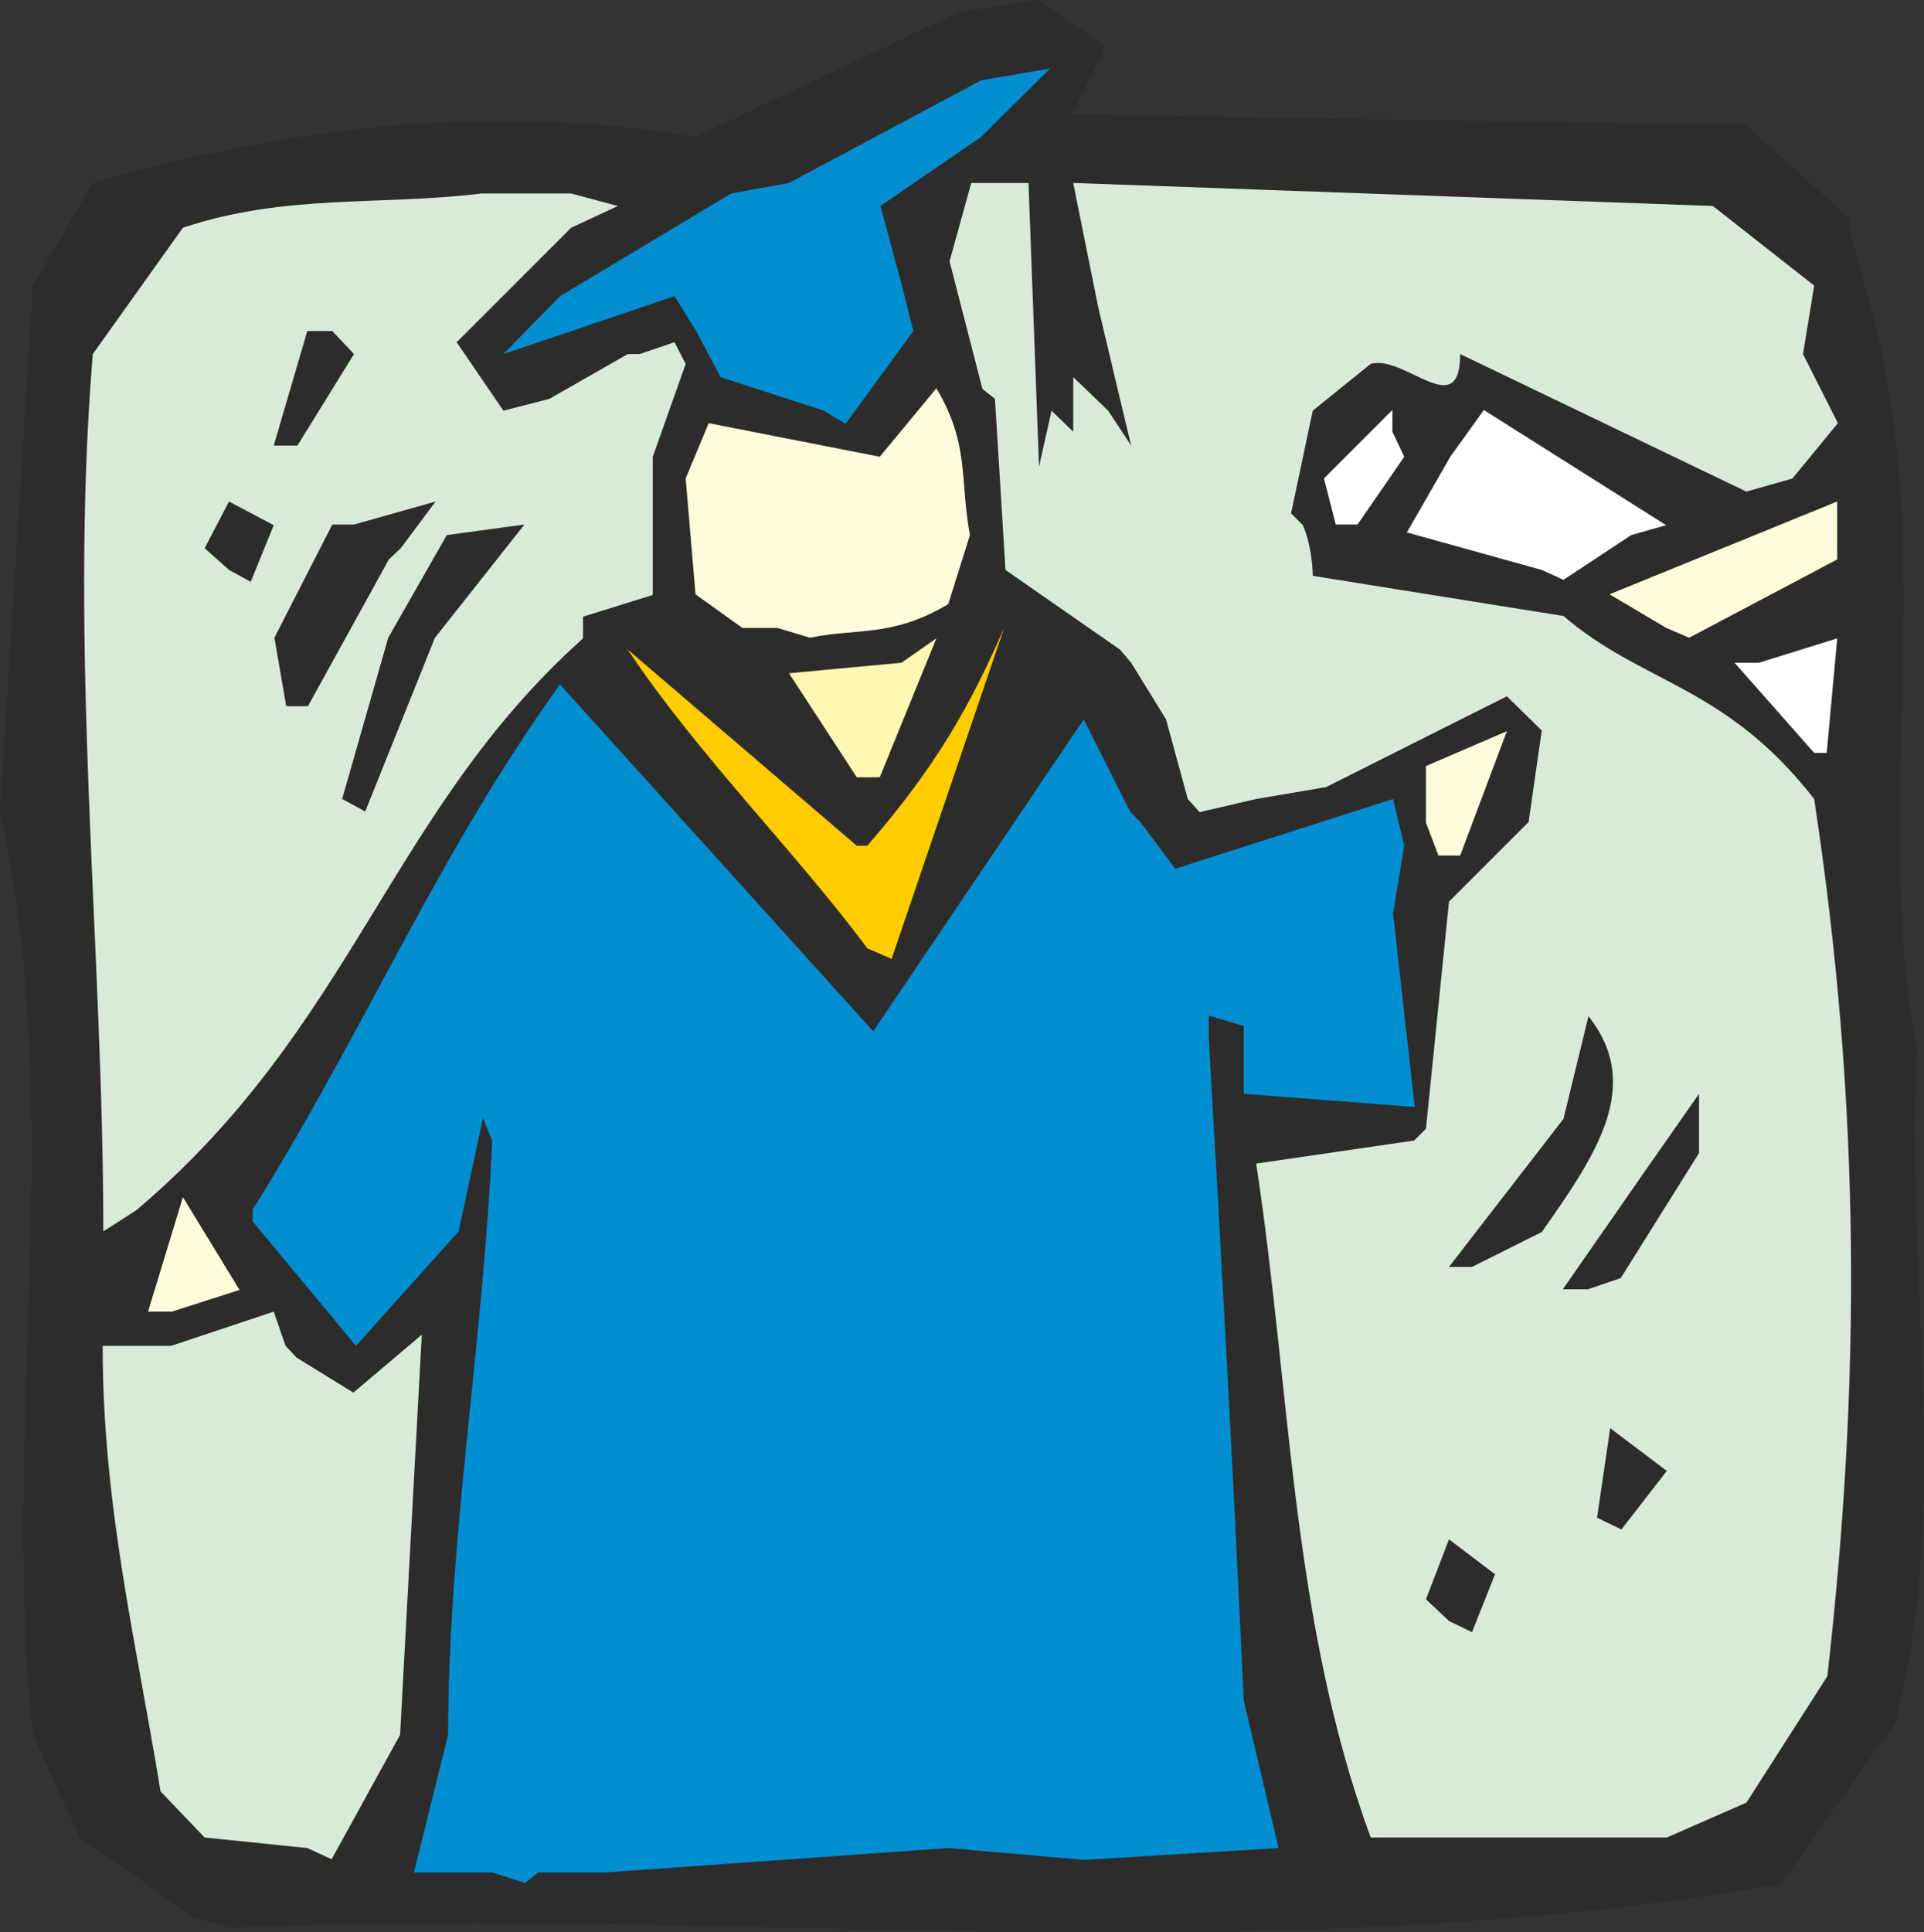 <svg height="281.866" viewBox="0 0 210.519 211.399" width="280.692" xmlns="http://www.w3.org/2000/svg"><rect x="0" y="0" width="210.519" height="211.399" fill="#333333" stroke="none"/><path style="fill:#2d2c2b" d="m212.102 522.753-12.528-8.784-5.112-11.232c-3.6-33.624 3.816-67.392-3.6-100.944l3.6-57.6 6.552-11.232c22.32-6.336 43.632-8.712 65.952-5.04l28.872-13.68 8.496-1.296 7.56 5.112-3.744 7.416 73.728 1.152 11.304 10.152v1.08l2.376 8.712c7.56 27.648 0 53.784 5.04 81.288-1.224 26.208 3.816 49.824-2.376 73.584l-12.528 17.64c-57.6 9.864-112.176 2.376-169.776 4.752z" transform="translate(-190.862 -312.945)"/><path style="fill:#008ed1" d="M244.718 517.785h-8.568l3.744-15.048c0-21.456 3.816-42.552 4.824-65.016l-1.008-2.448-2.664 12.384-11.232 12.528-11.304-13.608v-1.296c12.528-20.088 20.16-38.736 33.624-57.456l34.272 37.944 23.04-34.128 5.112 10.152 1.08 1.08 3.816 5.112 23.832-7.632 1.224 5.112-1.224 7.416 2.376 21.168-18.72-1.44v-7.416l-3.816-1.152v2.52c1.44 24.912 2.664 47.304 3.816 72.36l3.816 16.2-21.312 1.296-14.832-1.296-37.368 2.664h-7.488l-1.44 1.152z" transform="translate(-190.862 -312.945)"/><path style="fill:#d7ebd8" d="m224.486 515.12-11.232-1.151-4.824-5.04c-2.664-16.344-6.336-31.248-6.336-48.744h7.488l11.232-3.744 1.296 3.744 1.224 1.296 6.192 3.816 7.488-6.336-2.376 43.776-7.488 13.608zm116.352-1.151c-8.712-23.76-8.712-48.672-12.528-73.728l17.28-2.52 1.296-1.296 2.52-24.84 8.712-8.712 1.44-10.008-3.816-3.744-19.8 9.936-7.632 1.296-6.192 1.44-1.296-1.44-2.376-8.712-3.816-6.192-1.224-1.44-12.528-8.712-1.152-18.72-1.368-1.08-3.6-13.968 2.376-8.568h6.264l1.152 31.032 1.368-6.12 2.376 2.304V354.2l3.816 3.672 2.52 3.816-1.224-5.112-2.376-10.008-2.736-13.608 69.984 2.52 11.088 8.712-1.224 7.488 3.816 7.56-4.968 6.048-5.04 1.44-31.32-15.048c0 7.56-6.12 0-9.792 1.08l-6.336 5.112-2.376 11.232 1.296 1.296c1.08 2.52 1.08 5.544 1.08 5.544l27.432 4.392c8.712 7.488 17.64 7.488 27.432 20.016 5.112 33.696 5.112 63.648 1.44 95.976l-8.856 13.824-8.712 3.816h-30.024z" transform="translate(-190.862 -312.945)"/><path style="fill:#2d2c2b" d="m349.406 490.28-2.52-2.375 2.52-6.552 5.04 3.816-2.52 6.336zm16.2-11.303 1.44-9.792 6.192 4.68-4.968 6.408z" transform="translate(-190.862 -312.945)"/><path style="fill:#fffcdc" d="m207.062 456.44 3.816-12.527 6.192 10.152-7.416 2.376z" transform="translate(-190.862 -312.945)"/><path style="fill:#2d2c2b" d="m361.862 453.993 8.712-12.528 6.192-8.856v6.48l-8.568 13.68-3.6 1.224zm-12.456-2.448 12.528-16.2 2.736-11.232c5.976 7.56.936 15.048-5.112 23.616l-7.632 3.816z" transform="translate(-190.862 -312.945)"/><path style="fill:#d7ebd8" d="M202.166 447.657c0-30.96-3.816-63.648-1.152-95.976l9.864-13.824c11.232-3.744 21.384-2.376 32.688-3.744h9.792l5.112 1.368-5.112 2.376-12.528 12.528 5.112 7.488 5.04-1.296 8.568-4.896h1.296l3.816-1.296 1.224 2.376-3.6 10.152v15.12l-7.632 2.376v2.376c-21.24 19.008-25.056 42.408-48.888 62.568z" transform="translate(-190.862 -312.945)"/><path style="fill:#fc0" d="M285.758 416.697c-7.488-10.152-18.72-21.384-26.208-32.688l25.056 21.456h1.152c7.56-8.712 11.232-15.264 14.976-23.832l-12.312 36.216z" transform="translate(-190.862 -312.945)"/><path style="fill:#fffcdc" d="m348.254 406.545-1.368-3.6v-6.192l8.856-3.816-5.112 13.608z" transform="translate(-190.862 -312.945)"/><path style="fill:#2d2c2b" d="m228.302 400.353 5.04-17.64 6.408-11.232 8.496-1.152-9.792 12.384-7.632 19.008z" transform="translate(-190.862 -312.945)"/><path style="fill:#fff8b3" d="M284.606 397.977 277.19 386.6l12.312-1.152 3.816-2.664-6.192 15.192z" transform="translate(-190.862 -312.945)"/><path style="fill:#fff" d="m389.366 395.313-8.712-9.864h2.664l8.568-2.664-1.152 12.528z" transform="translate(-190.862 -312.945)"/><path style="fill:#2d2c2b" d="m222.182 390.2-1.296-7.487 6.336-12.384h2.376l8.928-2.52-3.816 5.112-1.296 1.224-8.856 16.056z" transform="translate(-190.862 -312.945)"/><path style="fill:#fffcdc" d="M275.894 381.633h-3.816l-5.112-3.672-1.08-12.672 2.52-6.048 18.72 3.672 6.192-7.488c3.672 6.192 2.52 9.864 3.672 16.056l-2.376 7.56c-6.192 3.672-10.008 2.592-15.12 3.672zm97.272 0-6.192-3.672 24.912-10.152v6.336l-16.2 8.568z" transform="translate(-190.862 -312.945)"/><path style="fill:#2d2c2b" d="m215.918 375.297-2.664-2.376 2.664-5.112 4.896 2.592-2.52 6.192z" transform="translate(-190.862 -312.945)"/><path style="fill:#fff" d="m359.558 375.297-14.76-4.104 4.752-8.28 3.672-5.112 19.944 12.6-3.816 1.08-7.416 4.896zm-22.536-4.968-1.296-5.04 7.488-7.488v2.376l1.296 2.736-5.112 7.416z" transform="translate(-190.862 -312.945)"/><path style="fill:#2d2c2b" d="m220.814 361.689 3.672-12.528h2.736l2.376 2.52-6.192 10.008z" transform="translate(-190.862 -312.945)"/><path style="fill:#008ed1" d="m281.006 357.873-11.304-3.672-2.664-5.04-2.376-3.816-18.72 6.336 6.192-6.336 18.72-11.232 6.336-1.152 21.024-11.232 7.56-1.296-7.56 7.488-11.016 7.56 2.376 8.784 1.224 4.896-7.416 10.152z" transform="translate(-190.862 -312.945)"/></svg>
